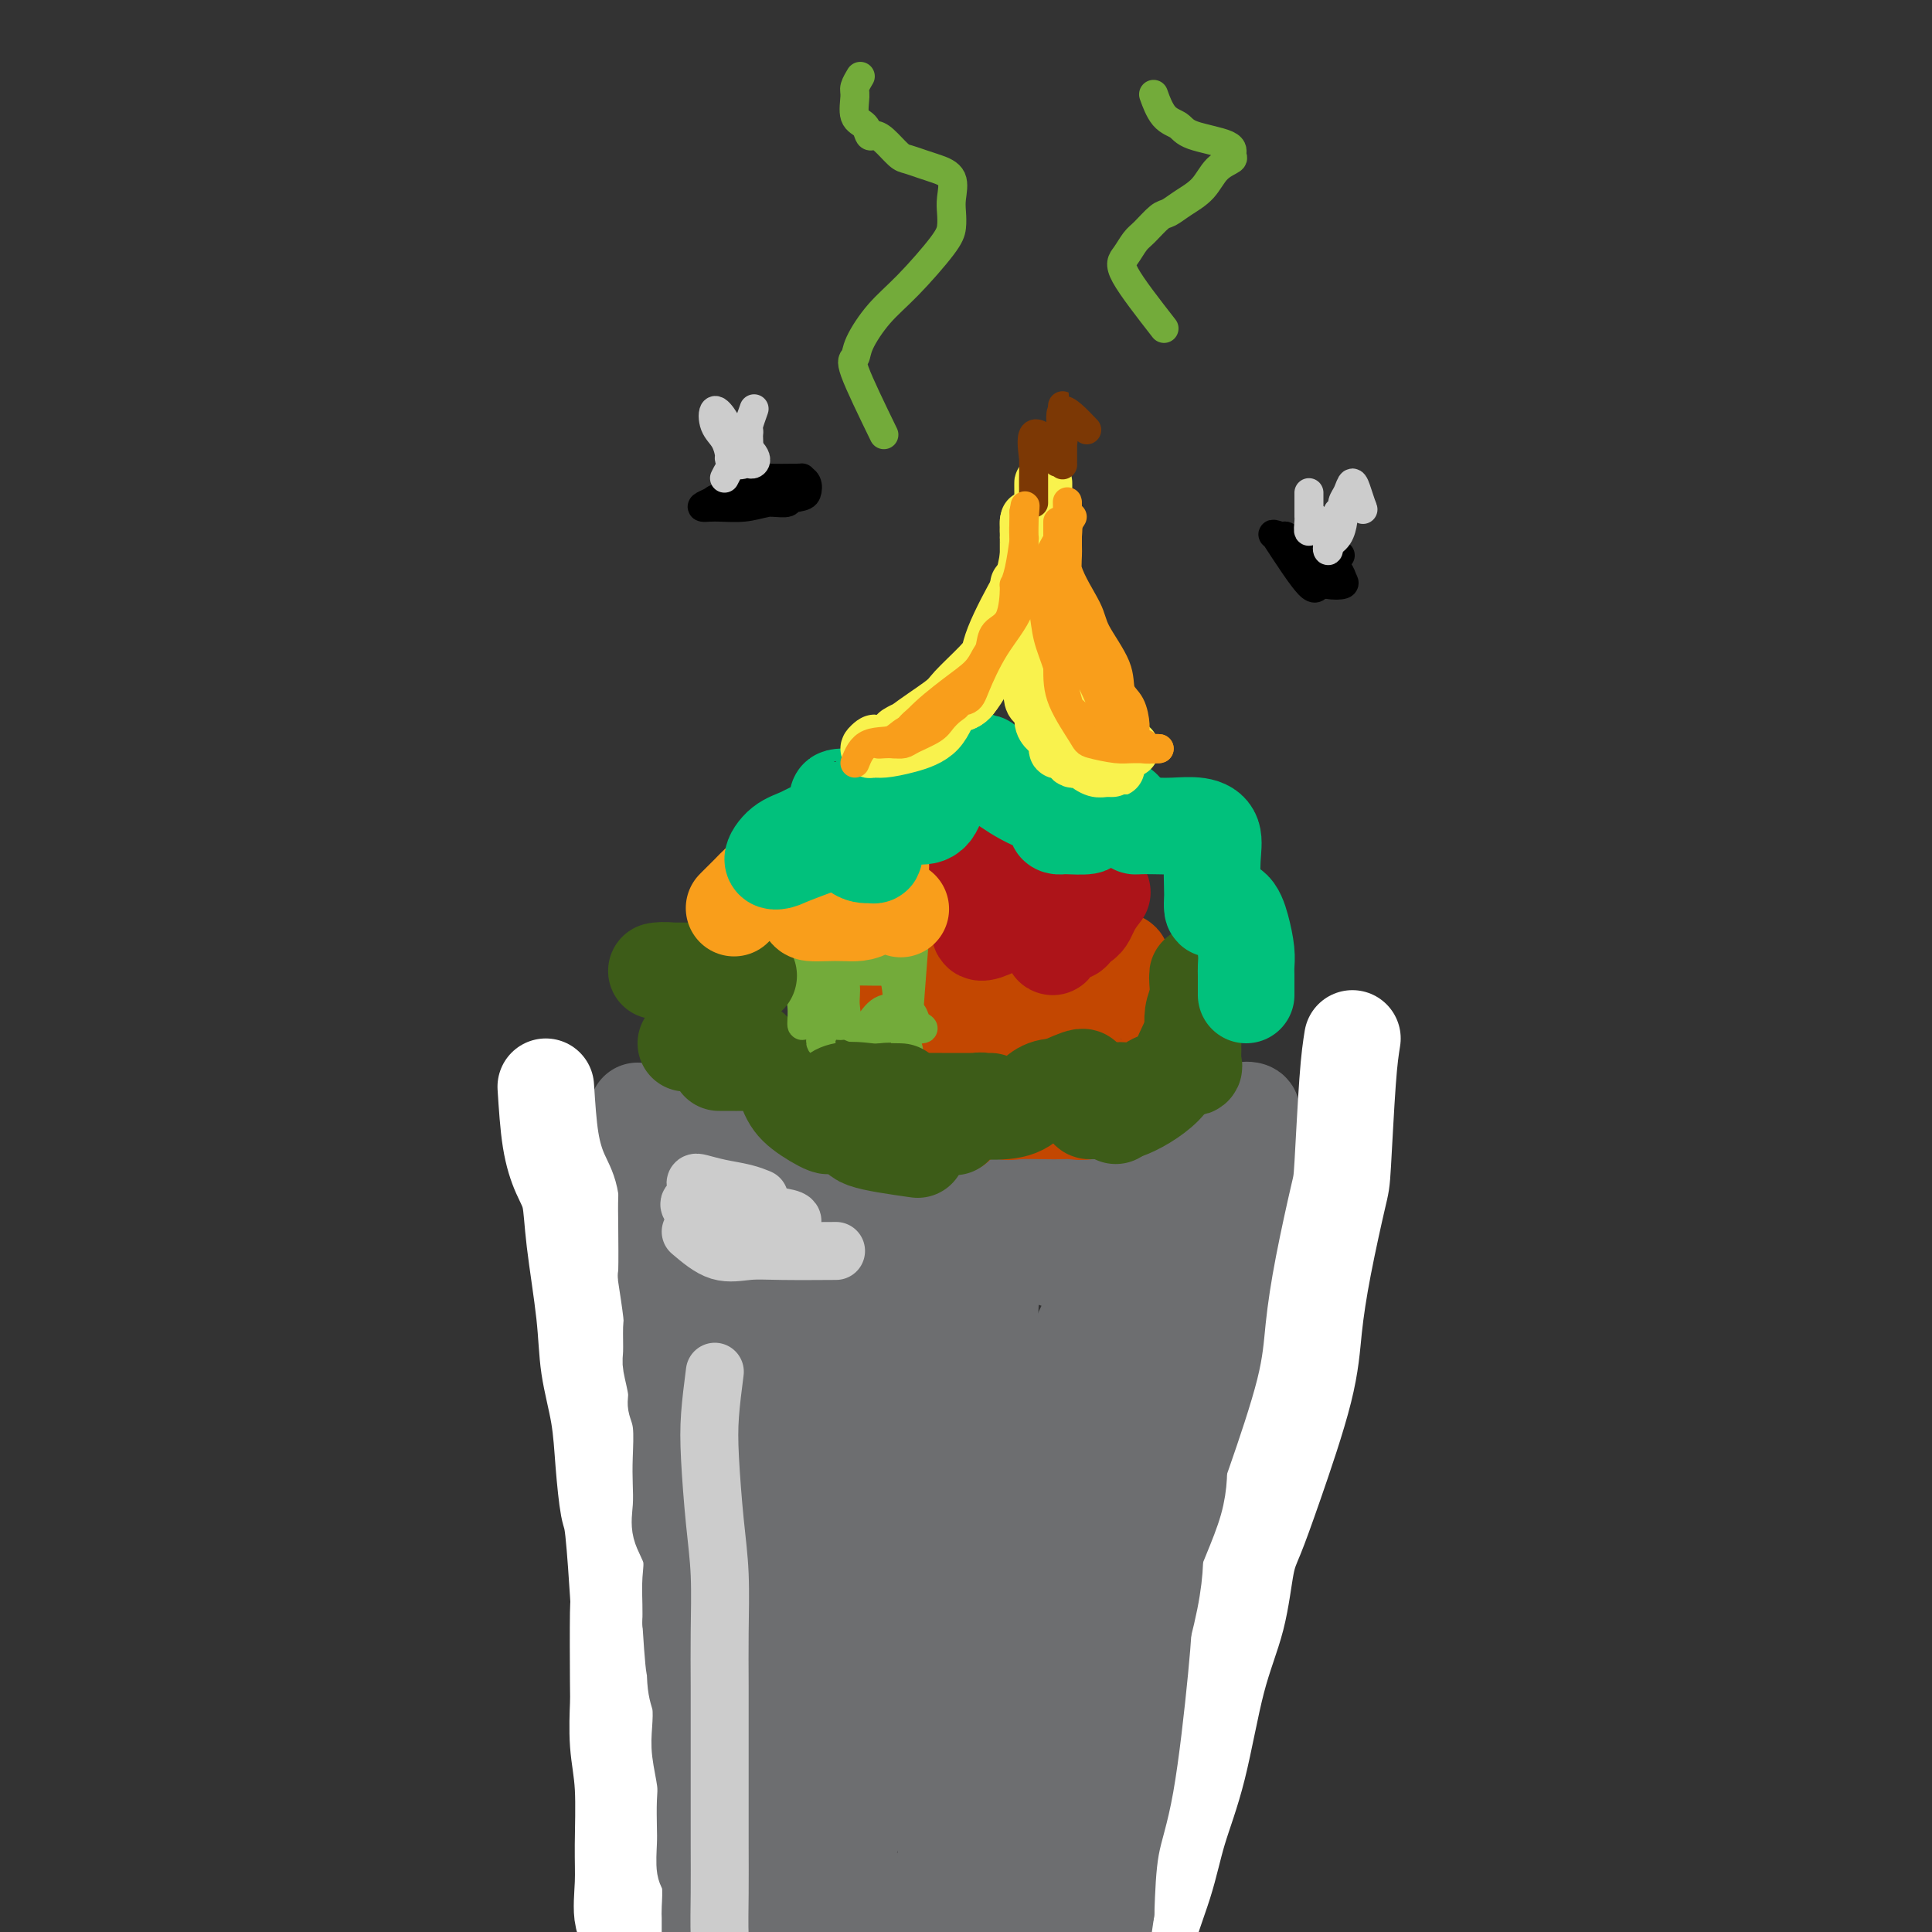 <svg viewBox='0 0 400 400' version='1.1' xmlns='http://www.w3.org/2000/svg' xmlns:xlink='http://www.w3.org/1999/xlink'><rect x="0" y="0" width="400" height="400" fill="#333333" stroke="none"/><g fill='none' stroke='#6D6E70' stroke-width='20' stroke-linecap='round' stroke-linejoin='round'><path d='M132,230c-0.428,1.383 -0.857,2.766 -1,4c-0.143,1.234 -0.001,2.321 0,3c0.001,0.679 -0.139,0.952 0,2c0.139,1.048 0.558,2.871 1,4c0.442,1.129 0.907,1.563 1,2c0.093,0.437 -0.185,0.875 0,2c0.185,1.125 0.833,2.937 1,4c0.167,1.063 -0.148,1.379 0,2c0.148,0.621 0.758,1.548 1,3c0.242,1.452 0.118,3.428 0,4c-0.118,0.572 -0.228,-0.261 0,1c0.228,1.261 0.793,4.616 1,6c0.207,1.384 0.056,0.796 0,2c-0.056,1.204 -0.016,4.201 0,6c0.016,1.799 0.008,2.399 0,3'/><path d='M136,278c0.637,7.958 0.231,3.853 0,3c-0.231,-0.853 -0.287,1.546 0,3c0.287,1.454 0.918,1.963 1,3c0.082,1.037 -0.386,2.601 0,4c0.386,1.399 1.624,2.632 2,4c0.376,1.368 -0.111,2.872 0,4c0.111,1.128 0.818,1.879 1,3c0.182,1.121 -0.163,2.611 0,4c0.163,1.389 0.832,2.677 1,4c0.168,1.323 -0.165,2.683 0,4c0.165,1.317 0.829,2.593 1,4c0.171,1.407 -0.150,2.946 0,4c0.150,1.054 0.771,1.622 1,3c0.229,1.378 0.065,3.565 0,5c-0.065,1.435 -0.031,2.118 0,3c0.031,0.882 0.061,1.965 0,3c-0.061,1.035 -0.212,2.024 0,3c0.212,0.976 0.788,1.941 1,3c0.212,1.059 0.061,2.212 0,3c-0.061,0.788 -0.030,1.211 0,2c0.030,0.789 0.061,1.944 0,3c-0.061,1.056 -0.212,2.011 0,3c0.212,0.989 0.789,2.011 1,3c0.211,0.989 0.057,1.945 0,3c-0.057,1.055 -0.015,2.209 0,3c0.015,0.791 0.004,1.219 0,2c-0.004,0.781 -0.001,1.914 0,3c0.001,1.086 0.000,2.126 0,3c-0.000,0.874 -0.000,1.581 0,2c0.000,0.419 0.000,0.548 0,1c-0.000,0.452 -0.000,1.226 0,2'/><path d='M145,375c0.301,8.141 0.052,3.495 0,2c-0.052,-1.495 0.091,0.161 0,1c-0.091,0.839 -0.417,0.862 0,1c0.417,0.138 1.576,0.390 2,1c0.424,0.610 0.114,1.579 0,2c-0.114,0.421 -0.030,0.295 0,1c0.030,0.705 0.008,2.240 0,3c-0.008,0.760 -0.002,0.743 0,1c0.002,0.257 0.001,0.788 0,1c-0.001,0.212 -0.000,0.106 0,0'/><path d='M144,222c0.479,4.049 0.959,8.098 1,10c0.041,1.902 -0.355,1.658 0,2c0.355,0.342 1.462,1.270 2,2c0.538,0.730 0.508,1.264 1,2c0.492,0.736 1.506,1.676 2,2c0.494,0.324 0.468,0.034 1,0c0.532,-0.034 1.624,0.190 3,1c1.376,0.810 3.038,2.207 4,3c0.962,0.793 1.224,0.983 2,1c0.776,0.017 2.067,-0.140 3,0c0.933,0.140 1.509,0.577 2,1c0.491,0.423 0.898,0.831 2,1c1.102,0.169 2.900,0.098 4,0c1.100,-0.098 1.502,-0.222 2,0c0.498,0.222 1.092,0.792 2,1c0.908,0.208 2.129,0.056 3,0c0.871,-0.056 1.392,-0.016 2,0c0.608,0.016 1.304,0.008 2,0'/><path d='M182,248c2.912,0.155 2.693,0.041 3,0c0.307,-0.041 1.142,-0.011 2,0c0.858,0.011 1.741,0.003 2,0c0.259,-0.003 -0.107,-0.001 1,0c1.107,0.001 3.685,0.000 5,0c1.315,-0.000 1.366,-0.000 2,0c0.634,0.000 1.851,0.000 3,0c1.149,-0.000 2.229,-0.000 3,0c0.771,0.000 1.231,0.000 2,0c0.769,-0.000 1.847,-0.000 3,0c1.153,0.000 2.382,0.000 3,0c0.618,-0.000 0.626,-0.000 2,0c1.374,0.000 4.115,0.000 5,0c0.885,-0.000 -0.087,-0.000 1,0c1.087,0.000 4.231,0.001 6,0c1.769,-0.001 2.162,-0.003 3,0c0.838,0.003 2.122,0.012 3,0c0.878,-0.012 1.352,-0.046 2,0c0.648,0.046 1.470,0.171 2,0c0.530,-0.171 0.768,-0.637 1,-1c0.232,-0.363 0.457,-0.623 1,-1c0.543,-0.377 1.403,-0.869 2,-1c0.597,-0.131 0.929,0.101 1,0c0.071,-0.101 -0.121,-0.534 0,-1c0.121,-0.466 0.555,-0.965 1,-1c0.445,-0.035 0.900,0.395 1,0c0.100,-0.395 -0.156,-1.614 0,-2c0.156,-0.386 0.722,0.062 1,0c0.278,-0.062 0.267,-0.632 1,-1c0.733,-0.368 2.209,-0.534 3,-1c0.791,-0.466 0.895,-1.233 1,-2'/><path d='M248,237c2.539,-2.272 2.387,-2.452 3,-3c0.613,-0.548 1.993,-1.464 3,-2c1.007,-0.536 1.643,-0.694 2,-1c0.357,-0.306 0.435,-0.762 1,-1c0.565,-0.238 1.615,-0.258 2,0c0.385,0.258 0.103,0.794 0,1c-0.103,0.206 -0.028,0.080 0,1c0.028,0.920 0.007,2.885 0,4c-0.007,1.115 -0.001,1.382 0,2c0.001,0.618 -0.004,1.589 0,3c0.004,1.411 0.015,3.263 0,5c-0.015,1.737 -0.057,3.358 0,5c0.057,1.642 0.212,3.306 0,4c-0.212,0.694 -0.793,0.417 -1,2c-0.207,1.583 -0.040,5.027 0,7c0.040,1.973 -0.046,2.474 0,3c0.046,0.526 0.223,1.076 0,3c-0.223,1.924 -0.848,5.220 -1,7c-0.152,1.780 0.168,2.043 0,3c-0.168,0.957 -0.824,2.607 -1,4c-0.176,1.393 0.128,2.528 0,4c-0.128,1.472 -0.688,3.281 -1,5c-0.312,1.719 -0.375,3.348 -1,5c-0.625,1.652 -1.813,3.326 -3,5'/><path d='M251,303c-1.108,4.527 -0.877,4.345 -1,5c-0.123,0.655 -0.600,2.147 -1,4c-0.400,1.853 -0.723,4.068 -1,5c-0.277,0.932 -0.509,0.580 -1,2c-0.491,1.420 -1.240,4.613 -2,7c-0.760,2.387 -1.532,3.968 -2,5c-0.468,1.032 -0.631,1.515 -1,3c-0.369,1.485 -0.943,3.974 -1,5c-0.057,1.026 0.401,0.590 0,2c-0.401,1.410 -1.663,4.665 -2,7c-0.337,2.335 0.251,3.748 0,5c-0.251,1.252 -1.339,2.342 -2,3c-0.661,0.658 -0.894,0.885 -1,2c-0.106,1.115 -0.085,3.118 0,4c0.085,0.882 0.233,0.642 0,1c-0.233,0.358 -0.846,1.314 -1,2c-0.154,0.686 0.151,1.103 0,2c-0.151,0.897 -0.757,2.276 -1,3c-0.243,0.724 -0.121,0.795 0,1c0.121,0.205 0.242,0.545 0,1c-0.242,0.455 -0.848,1.025 -1,2c-0.152,0.975 0.151,2.355 0,3c-0.151,0.645 -0.756,0.555 -1,1c-0.244,0.445 -0.126,1.426 0,2c0.126,0.574 0.261,0.742 0,1c-0.261,0.258 -0.916,0.608 -1,1c-0.084,0.392 0.405,0.826 0,1c-0.405,0.174 -1.702,0.087 -3,0'/><path d='M228,383c-2.154,1.410 -5.040,1.934 -6,2c-0.960,0.066 0.005,-0.325 -2,0c-2.005,0.325 -6.980,1.368 -9,2c-2.020,0.632 -1.086,0.853 -2,1c-0.914,0.147 -3.675,0.220 -6,1c-2.325,0.780 -4.214,2.265 -6,3c-1.786,0.735 -3.468,0.719 -6,1c-2.532,0.281 -5.913,0.860 -8,1c-2.087,0.140 -2.880,-0.159 -4,0c-1.120,0.159 -2.568,0.776 -4,1c-1.432,0.224 -2.849,0.055 -4,0c-1.151,-0.055 -2.034,0.003 -3,0c-0.966,-0.003 -2.013,-0.066 -3,0c-0.987,0.066 -1.914,0.261 -3,0c-1.086,-0.261 -2.329,-0.980 -3,-2c-0.671,-1.020 -0.768,-2.342 -1,-3c-0.232,-0.658 -0.598,-0.652 -1,-2c-0.402,-1.348 -0.840,-4.050 -1,-5c-0.160,-0.950 -0.043,-0.148 0,-3c0.043,-2.852 0.012,-9.359 0,-14c-0.012,-4.641 -0.003,-7.417 0,-11c0.003,-3.583 0.001,-7.973 0,-10c-0.001,-2.027 -0.000,-1.691 0,-5c0.000,-3.309 0.001,-10.263 0,-15c-0.001,-4.737 -0.003,-7.257 0,-10c0.003,-2.743 0.011,-5.709 0,-9c-0.011,-3.291 -0.042,-6.907 0,-10c0.042,-3.093 0.155,-5.664 0,-8c-0.155,-2.336 -0.580,-4.437 -1,-7c-0.420,-2.563 -0.834,-5.590 -1,-8c-0.166,-2.410 -0.083,-4.205 0,-6'/><path d='M154,267c-0.311,-19.316 -0.090,-9.607 0,-7c0.090,2.607 0.049,-1.887 0,-4c-0.049,-2.113 -0.107,-1.844 0,-2c0.107,-0.156 0.379,-0.739 0,-1c-0.379,-0.261 -1.410,-0.202 -2,0c-0.590,0.202 -0.739,0.546 -1,0c-0.261,-0.546 -0.635,-1.981 0,2c0.635,3.981 2.277,13.380 3,18c0.723,4.620 0.525,4.461 2,13c1.475,8.539 4.622,25.776 6,36c1.378,10.224 0.989,13.436 1,17c0.011,3.564 0.424,7.480 1,11c0.576,3.520 1.316,6.646 2,9c0.684,2.354 1.311,3.938 2,6c0.689,2.062 1.438,4.602 2,6c0.562,1.398 0.935,1.654 1,2c0.065,0.346 -0.179,0.781 0,1c0.179,0.219 0.780,0.222 1,0c0.220,-0.222 0.059,-0.670 0,-1c-0.059,-0.330 -0.016,-0.542 0,-1c0.016,-0.458 0.004,-1.162 0,-1c-0.004,0.162 -0.001,1.189 0,-1c0.001,-2.189 0.001,-7.595 0,-13'/><path d='M172,357c-0.165,-6.275 -1.078,-13.464 -2,-17c-0.922,-3.536 -1.855,-3.421 -3,-9c-1.145,-5.579 -2.503,-16.852 -3,-22c-0.497,-5.148 -0.134,-4.171 0,-6c0.134,-1.829 0.039,-6.466 0,-10c-0.039,-3.534 -0.021,-5.966 0,-8c0.021,-2.034 0.045,-3.670 0,-5c-0.045,-1.330 -0.160,-2.355 0,-3c0.160,-0.645 0.596,-0.910 1,-2c0.404,-1.090 0.776,-3.004 1,-4c0.224,-0.996 0.300,-1.074 1,-2c0.700,-0.926 2.023,-2.700 3,-4c0.977,-1.300 1.607,-2.125 2,-3c0.393,-0.875 0.550,-1.799 1,-3c0.450,-1.201 1.192,-2.680 2,-4c0.808,-1.320 1.683,-2.482 2,-3c0.317,-0.518 0.077,-0.393 0,-1c-0.077,-0.607 0.007,-1.944 0,-2c-0.007,-0.056 -0.107,1.171 0,2c0.107,0.829 0.421,1.259 0,4c-0.421,2.741 -1.577,7.792 -2,13c-0.423,5.208 -0.113,10.573 0,16c0.113,5.427 0.030,10.916 0,17c-0.030,6.084 -0.008,12.762 0,16c0.008,3.238 0.002,3.035 0,8c-0.002,4.965 -0.001,15.098 0,22c0.001,6.902 0.000,10.572 0,14c-0.000,3.428 -0.000,6.615 0,10c0.000,3.385 0.000,6.967 0,9c-0.000,2.033 -0.000,2.516 0,3'/><path d='M175,383c-0.282,21.538 0.015,8.381 0,3c-0.015,-5.381 -0.340,-2.988 0,-3c0.340,-0.012 1.344,-2.428 2,-5c0.656,-2.572 0.964,-5.300 2,-12c1.036,-6.700 2.801,-17.372 4,-25c1.199,-7.628 1.831,-12.212 2,-18c0.169,-5.788 -0.126,-12.779 0,-19c0.126,-6.221 0.671,-11.670 1,-16c0.329,-4.330 0.441,-7.541 1,-10c0.559,-2.459 1.564,-4.166 2,-5c0.436,-0.834 0.302,-0.795 1,-1c0.698,-0.205 2.226,-0.656 3,-1c0.774,-0.344 0.792,-0.582 1,-1c0.208,-0.418 0.605,-1.015 1,-2c0.395,-0.985 0.788,-2.358 1,-3c0.212,-0.642 0.242,-0.553 1,-1c0.758,-0.447 2.244,-1.429 3,-2c0.756,-0.571 0.780,-0.731 1,-1c0.220,-0.269 0.634,-0.648 1,-1c0.366,-0.352 0.683,-0.676 1,-1'/><path d='M203,259c2.640,-2.906 1.240,-0.671 1,0c-0.240,0.671 0.679,-0.221 1,0c0.321,0.221 0.045,1.553 0,4c-0.045,2.447 0.142,6.007 0,8c-0.142,1.993 -0.614,2.420 -1,4c-0.386,1.580 -0.684,4.312 -1,9c-0.316,4.688 -0.648,11.331 -1,16c-0.352,4.669 -0.725,7.365 -1,11c-0.275,3.635 -0.452,8.208 -1,12c-0.548,3.792 -1.467,6.801 -2,10c-0.533,3.199 -0.679,6.587 -1,10c-0.321,3.413 -0.818,6.850 -1,10c-0.182,3.150 -0.049,6.011 0,9c0.049,2.989 0.013,6.104 0,9c-0.013,2.896 -0.003,5.573 0,8c0.003,2.427 -0.001,4.603 0,6c0.001,1.397 0.006,2.014 0,2c-0.006,-0.014 -0.024,-0.660 0,-1c0.024,-0.340 0.088,-0.375 0,-1c-0.088,-0.625 -0.329,-1.840 0,-3c0.329,-1.160 1.227,-2.264 2,-3c0.773,-0.736 1.421,-1.103 2,-2c0.579,-0.897 1.089,-2.323 3,-6c1.911,-3.677 5.224,-9.604 7,-16c1.776,-6.396 2.017,-13.260 3,-20c0.983,-6.740 2.710,-13.354 4,-20c1.290,-6.646 2.145,-13.323 3,-20'/><path d='M220,295c1.798,-11.960 1.294,-11.860 2,-14c0.706,-2.140 2.623,-6.521 4,-9c1.377,-2.479 2.215,-3.056 3,-4c0.785,-0.944 1.516,-2.256 2,-3c0.484,-0.744 0.721,-0.919 1,-1c0.279,-0.081 0.600,-0.067 1,0c0.400,0.067 0.879,0.188 1,0c0.121,-0.188 -0.118,-0.684 0,-1c0.118,-0.316 0.591,-0.451 1,-1c0.409,-0.549 0.754,-1.513 1,-2c0.246,-0.487 0.394,-0.496 1,-1c0.606,-0.504 1.671,-1.503 2,-2c0.329,-0.497 -0.077,-0.490 0,-1c0.077,-0.510 0.639,-1.535 1,0c0.361,1.535 0.523,5.629 0,11c-0.523,5.371 -1.732,12.018 -3,19c-1.268,6.982 -2.596,14.298 -4,20c-1.404,5.702 -2.883,9.790 -4,17c-1.117,7.210 -1.873,17.542 -2,22c-0.127,4.458 0.374,3.041 0,6c-0.374,2.959 -1.624,10.295 -2,14c-0.376,3.705 0.120,3.780 0,4c-0.120,0.220 -0.857,0.585 -1,1c-0.143,0.415 0.308,0.881 0,1c-0.308,0.119 -1.374,-0.109 -2,0c-0.626,0.109 -0.813,0.554 -1,1'/><path d='M221,372c-0.559,0.634 0.043,0.718 0,1c-0.043,0.282 -0.730,0.762 -1,1c-0.270,0.238 -0.124,0.235 0,1c0.124,0.765 0.226,2.298 0,3c-0.226,0.702 -0.778,0.573 -1,1c-0.222,0.427 -0.112,1.410 0,2c0.112,0.590 0.226,0.788 0,1c-0.226,0.212 -0.793,0.437 -1,1c-0.207,0.563 -0.056,1.463 0,2c0.056,0.537 0.015,0.710 0,1c-0.015,0.290 -0.005,0.696 0,1c0.005,0.304 0.005,0.505 0,1c-0.005,0.495 -0.017,1.286 0,2c0.017,0.714 0.061,1.353 0,2c-0.061,0.647 -0.227,1.301 0,2c0.227,0.699 0.846,1.441 1,2c0.154,0.559 -0.159,0.935 0,1c0.159,0.065 0.788,-0.180 1,0c0.212,0.180 0.007,0.784 0,1c-0.007,0.216 0.185,0.045 1,0c0.815,-0.045 2.253,0.038 3,-1c0.747,-1.038 0.802,-3.196 1,-5c0.198,-1.804 0.539,-3.254 1,-5c0.461,-1.746 1.041,-3.788 2,-9c0.959,-5.212 2.297,-13.596 3,-20c0.703,-6.404 0.772,-10.830 1,-15c0.228,-4.170 0.614,-8.085 1,-12'/><path d='M233,331c0.770,-9.726 0.196,-10.543 0,-13c-0.196,-2.457 -0.014,-6.556 0,-10c0.014,-3.444 -0.140,-6.234 0,-9c0.140,-2.766 0.573,-5.508 1,-8c0.427,-2.492 0.846,-4.733 1,-7c0.154,-2.267 0.041,-4.561 0,-6c-0.041,-1.439 -0.011,-2.021 0,-3c0.011,-0.979 0.003,-2.353 0,-3c-0.003,-0.647 -0.001,-0.568 0,-1c0.001,-0.432 0.000,-1.374 0,-2c-0.000,-0.626 -0.001,-0.934 0,-2c0.001,-1.066 0.003,-2.888 0,-4c-0.003,-1.112 -0.013,-1.513 0,-2c0.013,-0.487 0.047,-1.059 0,-2c-0.047,-0.941 -0.175,-2.252 0,-3c0.175,-0.748 0.655,-0.932 0,-1c-0.655,-0.068 -2.444,-0.018 -4,0c-1.556,0.018 -2.880,0.005 -5,0c-2.120,-0.005 -5.037,-0.001 -7,0c-1.963,0.001 -2.971,0.000 -6,0c-3.029,-0.000 -8.080,-0.000 -10,0c-1.920,0.000 -0.711,0.000 -3,0c-2.289,-0.000 -8.078,-0.000 -11,0c-2.922,0.000 -2.979,0.000 -4,0c-1.021,-0.000 -3.006,-0.000 -4,0c-0.994,0.000 -0.997,0.000 -1,0'/><path d='M180,255c-8.738,-0.199 -3.082,-0.197 -1,0c2.082,0.197 0.590,0.590 0,1c-0.590,0.410 -0.278,0.839 0,1c0.278,0.161 0.523,0.055 1,0c0.477,-0.055 1.185,-0.059 3,0c1.815,0.059 4.738,0.179 7,0c2.262,-0.179 3.864,-0.658 8,0c4.136,0.658 10.805,2.454 14,3c3.195,0.546 2.915,-0.157 4,0c1.085,0.157 3.535,1.173 6,2c2.465,0.827 4.947,1.465 6,2c1.053,0.535 0.679,0.968 1,1c0.321,0.032 1.339,-0.337 2,0c0.661,0.337 0.966,1.381 1,2c0.034,0.619 -0.202,0.814 0,1c0.202,0.186 0.843,0.364 1,1c0.157,0.636 -0.168,1.729 0,3c0.168,1.271 0.830,2.721 1,4c0.170,1.279 -0.151,2.387 0,4c0.151,1.613 0.772,3.732 1,6c0.228,2.268 0.061,4.687 0,7c-0.061,2.313 -0.016,4.521 0,7c0.016,2.479 0.004,5.228 0,8c-0.004,2.772 -0.001,5.568 0,8c0.001,2.432 0.000,4.501 0,7c-0.000,2.499 -0.000,5.428 0,8c0.000,2.572 0.000,4.786 0,7'/><path d='M235,338c0.039,9.424 0.138,6.982 0,8c-0.138,1.018 -0.513,5.494 -1,9c-0.487,3.506 -1.085,6.040 -2,9c-0.915,2.960 -2.148,6.345 -3,9c-0.852,2.655 -1.325,4.581 -2,7c-0.675,2.419 -1.554,5.331 -2,7c-0.446,1.669 -0.459,2.097 -1,3c-0.541,0.903 -1.609,2.283 -2,3c-0.391,0.717 -0.104,0.770 0,1c0.104,0.230 0.026,0.636 0,1c-0.026,0.364 0.002,0.686 0,1c-0.002,0.314 -0.032,0.621 0,1c0.032,0.379 0.127,0.832 0,1c-0.127,0.168 -0.475,0.053 -1,0c-0.525,-0.053 -1.228,-0.043 -3,0c-1.772,0.043 -4.615,0.121 -7,0c-2.385,-0.121 -4.312,-0.440 -7,0c-2.688,0.440 -6.136,1.638 -8,2c-1.864,0.362 -2.144,-0.113 -5,0c-2.856,0.113 -8.288,0.815 -12,1c-3.712,0.185 -5.705,-0.147 -8,0c-2.295,0.147 -4.894,0.771 -6,1c-1.106,0.229 -0.721,0.062 -2,0c-1.279,-0.062 -4.223,-0.018 -6,0c-1.777,0.018 -2.389,0.009 -3,0'/><path d='M154,402c-11.080,0.911 -4.782,0.190 -3,0c1.782,-0.190 -0.954,0.152 -3,0c-2.046,-0.152 -3.402,-0.797 -4,-1c-0.598,-0.203 -0.436,0.037 -1,0c-0.564,-0.037 -1.853,-0.350 -3,-1c-1.147,-0.650 -2.153,-1.638 -3,-2c-0.847,-0.362 -1.536,-0.097 -1,0c0.536,0.097 2.296,0.028 3,0c0.704,-0.028 0.352,-0.014 0,0'/></g>
<g fill='none' stroke='#3D5C18' stroke-width='20' stroke-linecap='round' stroke-linejoin='round'><path d='M142,216c2.312,-0.509 4.624,-1.019 6,-1c1.376,0.019 1.816,0.565 3,1c1.184,0.435 3.111,0.757 4,1c0.889,0.243 0.740,0.405 1,1c0.260,0.595 0.927,1.624 1,2c0.073,0.376 -0.450,0.101 -1,0c-0.550,-0.101 -1.127,-0.027 -2,0c-0.873,0.027 -2.043,0.007 -3,0c-0.957,-0.007 -1.702,-0.002 -2,0c-0.298,0.002 -0.149,0.001 0,0'/><path d='M171,221c-3.329,-0.470 -6.659,-0.940 -8,0c-1.341,0.940 -0.694,3.292 0,5c0.694,1.708 1.435,2.774 3,4c1.565,1.226 3.953,2.614 5,3c1.047,0.386 0.753,-0.229 2,0c1.247,0.229 4.036,1.301 6,0c1.964,-1.301 3.102,-4.976 4,-7c0.898,-2.024 1.556,-2.399 2,-3c0.444,-0.601 0.675,-1.429 1,-2c0.325,-0.571 0.746,-0.885 0,-1c-0.746,-0.115 -2.658,-0.031 -3,0c-0.342,0.031 0.888,0.008 2,0c1.112,-0.008 2.107,-0.002 3,0c0.893,0.002 1.684,0.001 3,0c1.316,-0.001 3.158,-0.000 5,0'/><path d='M196,220c2.167,0.000 1.083,0.000 0,0'/></g>
<g fill='none' stroke='#C34701' stroke-width='20' stroke-linecap='round' stroke-linejoin='round'><path d='M201,218c-0.077,2.845 -0.154,5.690 0,7c0.154,1.310 0.539,1.084 2,1c1.461,-0.084 3.999,-0.025 5,0c1.001,0.025 0.465,0.017 1,0c0.535,-0.017 2.141,-0.043 3,0c0.859,0.043 0.971,0.153 1,0c0.029,-0.153 -0.024,-0.571 0,-1c0.024,-0.429 0.126,-0.870 0,-1c-0.126,-0.130 -0.481,0.050 -1,0c-0.519,-0.050 -1.204,-0.329 -2,0c-0.796,0.329 -1.705,1.265 -2,2c-0.295,0.735 0.022,1.269 0,2c-0.022,0.731 -0.383,1.660 0,2c0.383,0.340 1.510,0.093 3,0c1.490,-0.093 3.341,-0.031 5,0c1.659,0.031 3.124,0.030 4,0c0.876,-0.030 1.163,-0.088 2,0c0.837,0.088 2.224,0.322 3,0c0.776,-0.322 0.940,-1.200 1,-2c0.060,-0.800 0.016,-1.523 0,-2c-0.016,-0.477 -0.005,-0.708 0,-1c0.005,-0.292 0.002,-0.646 0,-1'/><path d='M226,224c0.170,-1.108 0.093,-0.878 0,-1c-0.093,-0.122 -0.204,-0.597 0,-1c0.204,-0.403 0.723,-0.735 1,-1c0.277,-0.265 0.312,-0.463 1,-1c0.688,-0.537 2.029,-1.412 3,-2c0.971,-0.588 1.570,-0.888 2,-1c0.430,-0.112 0.689,-0.034 1,0c0.311,0.034 0.674,0.025 1,0c0.326,-0.025 0.616,-0.064 1,0c0.384,0.064 0.861,0.232 1,0c0.139,-0.232 -0.061,-0.863 0,-1c0.061,-0.137 0.384,0.219 0,-1c-0.384,-1.219 -1.476,-4.014 -2,-5c-0.524,-0.986 -0.481,-0.163 -1,-1c-0.519,-0.837 -1.601,-3.334 -2,-5c-0.399,-1.666 -0.116,-2.501 0,-3c0.116,-0.499 0.065,-0.664 0,-1c-0.065,-0.336 -0.145,-0.844 0,-1c0.145,-0.156 0.513,0.041 0,1c-0.513,0.959 -1.907,2.681 -3,4c-1.093,1.319 -1.884,2.234 -3,3c-1.116,0.766 -2.558,1.383 -4,2'/><path d='M222,209c-2.238,1.463 -2.835,1.121 -4,1c-1.165,-0.121 -2.900,-0.022 -4,0c-1.100,0.022 -1.566,-0.033 -2,0c-0.434,0.033 -0.835,0.152 -1,0c-0.165,-0.152 -0.094,-0.577 0,-1c0.094,-0.423 0.212,-0.845 0,-1c-0.212,-0.155 -0.755,-0.042 -2,0c-1.245,0.042 -3.191,0.014 -4,0c-0.809,-0.014 -0.480,-0.015 -1,0c-0.520,0.015 -1.890,0.044 -3,0c-1.110,-0.044 -1.959,-0.162 -3,0c-1.041,0.162 -2.274,0.605 -3,0c-0.726,-0.605 -0.944,-2.257 -1,-3c-0.056,-0.743 0.050,-0.577 0,-1c-0.050,-0.423 -0.257,-1.434 -1,-2c-0.743,-0.566 -2.024,-0.688 -3,-1c-0.976,-0.312 -1.649,-0.813 -2,-1c-0.351,-0.187 -0.380,-0.060 -2,0c-1.620,0.060 -4.830,0.055 -7,0c-2.170,-0.055 -3.300,-0.158 -4,0c-0.700,0.158 -0.971,0.579 -1,1c-0.029,0.421 0.185,0.844 0,1c-0.185,0.156 -0.767,0.045 -1,0c-0.233,-0.045 -0.116,-0.022 0,0'/><path d='M197,223c-5.246,3.298 -10.491,6.597 -12,8c-1.509,1.403 0.719,0.912 2,1c1.281,0.088 1.614,0.756 2,1c0.386,0.244 0.825,0.065 2,0c1.175,-0.065 3.086,-0.018 4,0c0.914,0.018 0.833,0.005 1,0c0.167,-0.005 0.583,-0.001 1,0c0.417,0.001 0.833,0.000 1,0c0.167,-0.000 0.083,-0.000 0,0'/></g>
<g fill='none' stroke='#73AB3A' stroke-width='6' stroke-linecap='round' stroke-linejoin='round'><path d='M180,212c0.871,-1.252 1.743,-2.503 3,-3c1.257,-0.497 2.900,-0.238 4,0c1.100,0.238 1.658,0.455 2,1c0.342,0.545 0.469,1.418 1,2c0.531,0.582 1.465,0.874 1,1c-0.465,0.126 -2.330,0.087 -4,0c-1.670,-0.087 -3.145,-0.221 -5,0c-1.855,0.221 -4.089,0.795 -7,-1c-2.911,-1.795 -6.499,-5.961 -8,-8c-1.501,-2.039 -0.915,-1.950 -1,-3c-0.085,-1.050 -0.842,-3.240 -1,-4c-0.158,-0.760 0.283,-0.091 2,0c1.717,0.091 4.712,-0.395 6,0c1.288,0.395 0.871,1.671 1,3c0.129,1.329 0.804,2.710 1,4c0.196,1.290 -0.087,2.488 0,4c0.087,1.512 0.545,3.336 0,4c-0.545,0.664 -2.092,0.166 -3,0c-0.908,-0.166 -1.175,-0.002 -2,0c-0.825,0.002 -2.208,-0.160 -3,0c-0.792,0.160 -0.994,0.642 -1,0c-0.006,-0.642 0.184,-2.409 0,-4c-0.184,-1.591 -0.742,-3.005 -1,-4c-0.258,-0.995 -0.217,-1.570 0,-2c0.217,-0.430 0.608,-0.715 1,-1'/><path d='M166,201c0.586,-1.704 2.551,-0.463 4,0c1.449,0.463 2.382,0.148 3,0c0.618,-0.148 0.920,-0.128 1,0c0.080,0.128 -0.062,0.363 0,1c0.062,0.637 0.326,1.677 0,2c-0.326,0.323 -1.244,-0.070 -3,0c-1.756,0.070 -4.351,0.604 -6,0c-1.649,-0.604 -2.351,-2.344 -3,-3c-0.649,-0.656 -1.244,-0.228 -2,-1c-0.756,-0.772 -1.674,-2.745 -2,-4c-0.326,-1.255 -0.060,-1.793 0,-2c0.060,-0.207 -0.086,-0.085 1,0c1.086,0.085 3.403,0.131 6,0c2.597,-0.131 5.474,-0.438 7,0c1.526,0.438 1.702,1.623 2,2c0.298,0.377 0.717,-0.054 1,0c0.283,0.054 0.431,0.593 0,1c-0.431,0.407 -1.442,0.683 -2,0c-0.558,-0.683 -0.662,-2.324 -1,-3c-0.338,-0.676 -0.909,-0.388 -1,-1c-0.091,-0.612 0.298,-2.126 0,-3c-0.298,-0.874 -1.281,-1.110 0,-2c1.281,-0.890 4.828,-2.434 7,-3c2.172,-0.566 2.969,-0.152 4,0c1.031,0.152 2.294,0.044 3,0c0.706,-0.044 0.853,-0.022 1,0'/><path d='M186,185c1.372,0.797 0.801,2.788 0,4c-0.801,1.212 -1.832,1.645 -3,2c-1.168,0.355 -2.473,0.631 -4,1c-1.527,0.369 -3.274,0.831 -4,1c-0.726,0.169 -0.429,0.045 -1,0c-0.571,-0.045 -2.009,-0.011 -2,0c0.009,0.011 1.464,-0.002 3,0c1.536,0.002 3.153,0.017 4,0c0.847,-0.017 0.923,-0.067 1,0c0.077,0.067 0.156,0.253 0,1c-0.156,0.747 -0.548,2.057 -2,3c-1.452,0.943 -3.963,1.521 -5,2c-1.037,0.479 -0.599,0.860 -2,1c-1.401,0.140 -4.640,0.037 -6,0c-1.360,-0.037 -0.842,-0.010 -1,0c-0.158,0.010 -0.991,0.003 -1,0c-0.009,-0.003 0.806,-0.001 2,0c1.194,0.001 2.767,-0.001 5,0c2.233,0.001 5.126,0.003 7,0c1.874,-0.003 2.729,-0.011 4,0c1.271,0.011 2.958,0.041 4,0c1.042,-0.041 1.441,-0.155 1,0c-0.441,0.155 -1.720,0.577 -3,1'/><path d='M183,201c1.339,0.155 -4.313,0.044 -8,0c-3.687,-0.044 -5.409,-0.019 -7,0c-1.591,0.019 -3.051,0.033 -4,0c-0.949,-0.033 -1.389,-0.112 -2,0c-0.611,0.112 -1.395,0.417 -2,0c-0.605,-0.417 -1.031,-1.554 0,-3c1.031,-1.446 3.518,-3.202 6,-5c2.482,-1.798 4.958,-3.639 7,-5c2.042,-1.361 3.649,-2.241 5,-3c1.351,-0.759 2.445,-1.396 3,-1c0.555,0.396 0.570,1.824 0,4c-0.570,2.176 -1.726,5.101 -3,8c-1.274,2.899 -2.667,5.772 -4,8c-1.333,2.228 -2.607,3.811 -3,5c-0.393,1.189 0.094,1.985 0,3c-0.094,1.015 -0.769,2.248 -1,3c-0.231,0.752 -0.019,1.021 0,1c0.019,-0.021 -0.156,-0.334 0,-1c0.156,-0.666 0.644,-1.685 1,-3c0.356,-1.315 0.582,-2.927 1,-5c0.418,-2.073 1.029,-4.608 2,-6c0.971,-1.392 2.301,-1.641 3,-2c0.699,-0.359 0.765,-0.827 1,-1c0.235,-0.173 0.639,-0.049 1,0c0.361,0.049 0.681,0.025 1,0'/><path d='M180,198c1.212,-0.612 1.243,-0.640 2,0c0.757,0.640 2.242,1.950 3,4c0.758,2.050 0.790,4.840 1,7c0.210,2.160 0.600,3.691 1,5c0.400,1.309 0.812,2.395 1,3c0.188,0.605 0.154,0.729 0,1c-0.154,0.271 -0.426,0.688 0,-6c0.426,-6.688 1.550,-20.482 2,-26c0.450,-5.518 0.225,-2.759 0,0'/></g>
<g fill='none' stroke='#AD1419' stroke-width='20' stroke-linecap='round' stroke-linejoin='round'><path d='M212,189c-4.087,2.204 -8.174,4.409 -9,4c-0.826,-0.409 1.611,-3.431 3,-5c1.389,-1.569 1.732,-1.685 3,-2c1.268,-0.315 3.461,-0.831 5,-1c1.539,-0.169 2.422,0.007 3,0c0.578,-0.007 0.849,-0.197 1,0c0.151,0.197 0.181,0.783 0,1c-0.181,0.217 -0.574,0.066 -2,0c-1.426,-0.066 -3.885,-0.048 -6,0c-2.115,0.048 -3.887,0.126 -5,0c-1.113,-0.126 -1.567,-0.454 -2,-1c-0.433,-0.546 -0.844,-1.308 -1,-2c-0.156,-0.692 -0.055,-1.313 0,-2c0.055,-0.687 0.064,-1.438 0,-2c-0.064,-0.562 -0.203,-0.934 0,-1c0.203,-0.066 0.747,0.175 1,0c0.253,-0.175 0.215,-0.764 0,-1c-0.215,-0.236 -0.608,-0.118 -1,0'/><path d='M202,177c-0.680,-1.399 -0.879,-0.397 -1,0c-0.121,0.397 -0.163,0.190 -1,0c-0.837,-0.190 -2.470,-0.363 -3,0c-0.530,0.363 0.044,1.263 0,2c-0.044,0.737 -0.706,1.312 -1,2c-0.294,0.688 -0.222,1.491 0,1c0.222,-0.491 0.593,-2.275 1,-3c0.407,-0.725 0.852,-0.391 1,-1c0.148,-0.609 0.001,-2.162 0,-3c-0.001,-0.838 0.143,-0.959 0,-1c-0.143,-0.041 -0.574,0.000 -1,0c-0.426,-0.000 -0.846,-0.041 -1,0c-0.154,0.041 -0.041,0.165 0,1c0.041,0.835 0.012,2.381 0,3c-0.012,0.619 -0.006,0.309 0,0'/><path d='M224,184c-2.143,2.835 -4.287,5.671 -5,7c-0.713,1.329 0.004,1.152 0,2c-0.004,0.848 -0.730,2.721 -1,3c-0.270,0.279 -0.083,-1.036 0,-2c0.083,-0.964 0.064,-1.579 0,-2c-0.064,-0.421 -0.171,-0.650 0,-1c0.171,-0.350 0.620,-0.823 1,-1c0.380,-0.177 0.690,-0.059 1,0c0.310,0.059 0.621,0.058 1,0c0.379,-0.058 0.828,-0.172 1,0c0.172,0.172 0.068,0.629 0,1c-0.068,0.371 -0.101,0.656 0,1c0.101,0.344 0.335,0.746 0,1c-0.335,0.254 -1.239,0.358 -1,0c0.239,-0.358 1.619,-1.179 3,-2'/><path d='M224,191c0.952,-0.345 1.333,-1.708 2,-3c0.667,-1.292 1.619,-2.512 2,-3c0.381,-0.488 0.190,-0.244 0,0'/></g>
<g fill='none' stroke='#3D5C18' stroke-width='20' stroke-linecap='round' stroke-linejoin='round'><path d='M231,231c-0.352,-2.170 -0.704,-4.340 0,-5c0.704,-0.660 2.463,0.191 4,0c1.537,-0.191 2.850,-1.424 4,-2c1.150,-0.576 2.136,-0.496 3,-1c0.864,-0.504 1.604,-1.592 2,-2c0.396,-0.408 0.446,-0.137 1,0c0.554,0.137 1.613,0.139 2,0c0.387,-0.139 0.104,-0.418 0,-1c-0.104,-0.582 -0.028,-1.466 0,-2c0.028,-0.534 0.008,-0.719 0,-1c-0.008,-0.281 -0.003,-0.659 0,-1c0.003,-0.341 0.004,-0.647 0,-1c-0.004,-0.353 -0.011,-0.754 0,-1c0.011,-0.246 0.041,-0.335 0,-1c-0.041,-0.665 -0.155,-1.904 0,-3c0.155,-1.096 0.577,-2.048 1,-3'/><path d='M248,207c0.165,-2.622 0.079,-2.177 0,-3c-0.079,-0.823 -0.149,-2.913 0,-2c0.149,0.913 0.519,4.829 0,8c-0.519,3.171 -1.925,5.596 -3,8c-1.075,2.404 -1.818,4.788 -4,7c-2.182,2.212 -5.804,4.253 -8,5c-2.196,0.747 -2.968,0.202 -4,0c-1.032,-0.202 -2.325,-0.059 -3,0c-0.675,0.059 -0.730,0.035 -1,-1c-0.270,-1.035 -0.753,-3.082 -1,-4c-0.247,-0.918 -0.259,-0.709 0,-1c0.259,-0.291 0.788,-1.083 0,-1c-0.788,0.083 -2.894,1.042 -5,2'/><path d='M219,225c-3.323,-0.215 -4.631,1.747 -6,3c-1.369,1.253 -2.798,1.796 -5,2c-2.202,0.204 -5.178,0.070 -7,0c-1.822,-0.070 -2.489,-0.075 -3,0c-0.511,0.075 -0.867,0.230 -1,0c-0.133,-0.230 -0.043,-0.846 0,-1c0.043,-0.154 0.040,0.155 1,0c0.960,-0.155 2.885,-0.774 4,-1c1.115,-0.226 1.421,-0.061 2,0c0.579,0.061 1.432,0.017 1,0c-0.432,-0.017 -2.148,-0.006 -4,0c-1.852,0.006 -3.838,0.006 -6,0c-2.162,-0.006 -4.498,-0.019 -6,0c-1.502,0.019 -2.170,0.069 -3,0c-0.830,-0.069 -1.820,-0.255 -1,0c0.820,0.255 3.452,0.953 6,2c2.548,1.047 5.014,2.442 6,3c0.986,0.558 0.493,0.279 0,0'/><path d='M190,238c-4.510,-0.643 -9.020,-1.285 -11,-2c-1.980,-0.715 -1.430,-1.502 -2,-2c-0.570,-0.498 -2.259,-0.709 -3,-1c-0.741,-0.291 -0.532,-0.664 -1,-1c-0.468,-0.336 -1.611,-0.636 -2,-1c-0.389,-0.364 -0.023,-0.791 0,-1c0.023,-0.209 -0.298,-0.200 0,-1c0.298,-0.800 1.215,-2.411 3,-3c1.785,-0.589 4.437,-0.158 6,0c1.563,0.158 2.036,0.043 3,0c0.964,-0.043 2.418,-0.012 3,0c0.582,0.012 0.291,0.006 0,0'/><path d='M151,201c-3.821,0.002 -7.643,0.004 -10,0c-2.357,-0.004 -3.250,-0.015 -4,0c-0.750,0.015 -1.356,0.057 -1,0c0.356,-0.057 1.675,-0.211 3,0c1.325,0.211 2.657,0.789 4,1c1.343,0.211 2.699,0.057 4,0c1.301,-0.057 2.548,-0.015 4,0c1.452,0.015 3.110,0.004 4,0c0.890,-0.004 1.012,-0.001 1,0c-0.012,0.001 -0.157,0.000 -1,0c-0.843,-0.000 -2.384,-0.000 -3,0c-0.616,0.000 -0.308,0.000 0,0'/></g>
<g fill='none' stroke='#F99E1B' stroke-width='20' stroke-linecap='round' stroke-linejoin='round'><path d='M163,178c0.074,-0.497 0.149,-0.994 -1,0c-1.149,0.994 -3.521,3.479 -5,5c-1.479,1.521 -2.066,2.078 -3,3c-0.934,0.922 -2.216,2.209 -2,2c0.216,-0.209 1.928,-1.912 3,-3c1.072,-1.088 1.503,-1.559 2,-2c0.497,-0.441 1.061,-0.850 2,-1c0.939,-0.150 2.253,-0.040 3,0c0.747,0.040 0.928,0.012 1,0c0.072,-0.012 0.036,-0.006 0,0'/><path d='M177,174c2.121,1.373 4.241,2.746 5,4c0.759,1.254 0.156,2.388 0,3c-0.156,0.612 0.134,0.700 0,2c-0.134,1.300 -0.691,3.811 -2,5c-1.309,1.189 -3.370,1.055 -5,1c-1.630,-0.055 -2.829,-0.033 -4,0c-1.171,0.033 -2.315,0.075 -3,0c-0.685,-0.075 -0.912,-0.269 -1,-1c-0.088,-0.731 -0.039,-2.000 0,-3c0.039,-1.000 0.067,-1.730 0,-2c-0.067,-0.270 -0.228,-0.081 1,0c1.228,0.081 3.847,0.054 5,0c1.153,-0.054 0.842,-0.133 2,0c1.158,0.133 3.785,0.479 5,1c1.215,0.521 1.020,1.217 2,2c0.980,0.783 3.137,1.652 4,2c0.863,0.348 0.431,0.174 0,0'/></g>
<g fill='none' stroke='#01C17C' stroke-width='20' stroke-linecap='round' stroke-linejoin='round'><path d='M189,168c-8.802,3.176 -17.605,6.352 -22,8c-4.395,1.648 -4.383,1.768 -5,2c-0.617,0.232 -1.862,0.574 -2,0c-0.138,-0.574 0.831,-2.065 2,-3c1.169,-0.935 2.538,-1.313 4,-2c1.462,-0.687 3.019,-1.684 5,-2c1.981,-0.316 4.388,0.049 6,0c1.612,-0.049 2.430,-0.511 3,0c0.570,0.511 0.890,1.994 1,3c0.110,1.006 0.008,1.535 0,2c-0.008,0.465 0.078,0.865 0,1c-0.078,0.135 -0.321,0.005 -1,0c-0.679,-0.005 -1.795,0.114 -3,-1c-1.205,-1.114 -2.500,-3.461 -3,-5c-0.500,-1.539 -0.205,-2.269 0,-3c0.205,-0.731 0.321,-1.462 0,-2c-0.321,-0.538 -1.078,-0.884 0,-1c1.078,-0.116 3.990,-0.003 5,0c1.010,0.003 0.118,-0.104 1,0c0.882,0.104 3.538,0.421 5,1c1.462,0.579 1.729,1.421 2,2c0.271,0.579 0.547,0.895 1,1c0.453,0.105 1.083,-0.002 2,0c0.917,0.002 2.122,0.114 3,-1c0.878,-1.114 1.429,-3.454 2,-5c0.571,-1.546 1.163,-2.299 2,-3c0.837,-0.701 1.918,-1.351 3,-2'/><path d='M200,158c1.957,-1.705 1.848,-0.467 2,0c0.152,0.467 0.565,0.162 1,0c0.435,-0.162 0.891,-0.181 1,0c0.109,0.181 -0.130,0.563 0,1c0.130,0.437 0.627,0.930 2,2c1.373,1.070 3.622,2.718 6,4c2.378,1.282 4.887,2.200 7,3c2.113,0.800 3.831,1.483 5,2c1.169,0.517 1.789,0.869 1,1c-0.789,0.131 -2.989,0.041 -4,0c-1.011,-0.041 -0.834,-0.034 -1,0c-0.166,0.034 -0.675,0.096 -1,0c-0.325,-0.096 -0.465,-0.351 0,-1c0.465,-0.649 1.535,-1.691 2,-2c0.465,-0.309 0.325,0.116 1,0c0.675,-0.116 2.166,-0.774 4,-1c1.834,-0.226 4.011,-0.019 5,0c0.989,0.019 0.791,-0.150 1,0c0.209,0.150 0.826,0.617 1,1c0.174,0.383 -0.093,0.681 0,1c0.093,0.319 0.547,0.660 1,1'/><path d='M234,170c1.440,0.690 1.039,0.916 1,1c-0.039,0.084 0.284,0.027 1,0c0.716,-0.027 1.824,-0.022 3,0c1.176,0.022 2.420,0.062 4,0c1.580,-0.062 3.495,-0.225 5,0c1.505,0.225 2.599,0.838 3,2c0.401,1.162 0.109,2.872 0,5c-0.109,2.128 -0.034,4.672 0,6c0.034,1.328 0.026,1.438 0,2c-0.026,0.562 -0.070,1.575 0,2c0.070,0.425 0.253,0.264 1,0c0.747,-0.264 2.056,-0.629 3,0c0.944,0.629 1.521,2.252 2,4c0.479,1.748 0.860,3.620 1,5c0.140,1.380 0.037,2.268 0,3c-0.037,0.732 -0.010,1.307 0,2c0.010,0.693 0.003,1.505 0,2c-0.003,0.495 -0.001,0.672 0,1c0.001,0.328 0.000,0.808 0,1c-0.000,0.192 -0.000,0.096 0,0'/></g>
<g fill='none' stroke='#FFFFFF' stroke-width='20' stroke-linecap='round' stroke-linejoin='round'><path d='M113,225c0.253,3.962 0.506,7.925 1,11c0.494,3.075 1.231,5.263 2,7c0.769,1.737 1.572,3.024 2,5c0.428,1.976 0.482,4.642 1,9c0.518,4.358 1.501,10.408 2,15c0.499,4.592 0.515,7.726 1,11c0.485,3.274 1.440,6.687 2,10c0.560,3.313 0.724,6.524 1,10c0.276,3.476 0.662,7.215 1,9c0.338,1.785 0.627,1.614 1,5c0.373,3.386 0.831,10.329 1,13c0.169,2.671 0.049,1.072 0,4c-0.049,2.928 -0.027,10.385 0,14c0.027,3.615 0.060,3.387 0,5c-0.060,1.613 -0.214,5.065 0,8c0.214,2.935 0.797,5.353 1,9c0.203,3.647 0.027,8.525 0,12c-0.027,3.475 0.097,5.548 0,8c-0.097,2.452 -0.415,5.282 0,7c0.415,1.718 1.561,2.322 2,4c0.439,1.678 0.169,4.429 0,8c-0.169,3.571 -0.238,7.961 0,10c0.238,2.039 0.782,1.725 1,3c0.218,1.275 0.109,4.137 0,7'/><path d='M132,429c0.773,18.710 0.204,9.486 0,7c-0.204,-2.486 -0.044,1.765 0,5c0.044,3.235 -0.030,5.455 0,7c0.030,1.545 0.163,2.414 0,3c-0.163,0.586 -0.621,0.889 0,1c0.621,0.111 2.320,0.032 3,0c0.680,-0.032 0.340,-0.016 0,0'/><path d='M280,215c-0.319,2.000 -0.639,4.001 -1,9c-0.361,4.999 -0.765,12.997 -1,17c-0.235,4.003 -0.303,4.013 -1,7c-0.697,2.987 -2.025,8.953 -3,14c-0.975,5.047 -1.599,9.177 -2,13c-0.401,3.823 -0.581,7.340 -2,13c-1.419,5.660 -4.077,13.462 -6,19c-1.923,5.538 -3.112,8.812 -4,11c-0.888,2.188 -1.477,3.291 -2,6c-0.523,2.709 -0.981,7.023 -2,11c-1.019,3.977 -2.598,7.617 -4,13c-1.402,5.383 -2.625,12.509 -4,18c-1.375,5.491 -2.901,9.347 -4,13c-1.099,3.653 -1.771,7.103 -3,11c-1.229,3.897 -3.016,8.240 -4,13c-0.984,4.760 -1.164,9.938 -2,14c-0.836,4.062 -2.329,7.008 -3,11c-0.671,3.992 -0.520,9.029 -1,13c-0.480,3.971 -1.591,6.877 -2,10c-0.409,3.123 -0.117,6.464 0,9c0.117,2.536 0.058,4.268 0,6'/><path d='M229,466c-1.234,10.267 -0.320,4.436 0,3c0.320,-1.436 0.047,1.525 0,3c-0.047,1.475 0.134,1.464 0,1c-0.134,-0.464 -0.583,-1.382 0,-4c0.583,-2.618 2.199,-6.936 3,-9c0.801,-2.064 0.789,-1.876 1,-3c0.211,-1.124 0.645,-3.562 1,-5c0.355,-1.438 0.631,-1.877 1,-3c0.369,-1.123 0.831,-2.929 1,-4c0.169,-1.071 0.046,-1.408 0,-3c-0.046,-1.592 -0.015,-4.441 0,-6c0.015,-1.559 0.015,-1.829 0,-2c-0.015,-0.171 -0.046,-0.242 0,-1c0.046,-0.758 0.167,-2.203 0,-3c-0.167,-0.797 -0.622,-0.945 0,-1c0.622,-0.055 2.321,-0.016 3,0c0.679,0.016 0.340,0.008 0,0'/></g>
<g fill='none' stroke='#F9F24D' stroke-width='12' stroke-linecap='round' stroke-linejoin='round'><path d='M186,152c0.877,-0.533 1.755,-1.065 3,-1c1.245,0.065 2.859,0.728 4,0c1.141,-0.728 1.810,-2.846 3,-4c1.190,-1.154 2.902,-1.345 4,-2c1.098,-0.655 1.583,-1.774 2,-3c0.417,-1.226 0.767,-2.560 2,-4c1.233,-1.440 3.350,-2.987 4,-4c0.650,-1.013 -0.165,-1.494 0,-2c0.165,-0.506 1.312,-1.039 2,-2c0.688,-0.961 0.916,-2.351 1,-3c0.084,-0.649 0.022,-0.557 0,-1c-0.022,-0.443 -0.006,-1.423 0,-2c0.006,-0.577 0.002,-0.753 0,-1c-0.002,-0.247 -0.000,-0.567 0,-1c0.000,-0.433 0.000,-0.981 0,-1c-0.000,-0.019 -0.000,0.490 0,1'/><path d='M211,122c0.235,-0.445 0.322,2.444 0,4c-0.322,1.556 -1.054,1.779 -2,3c-0.946,1.221 -2.107,3.441 -3,5c-0.893,1.559 -1.517,2.459 -3,4c-1.483,1.541 -3.823,3.723 -5,5c-1.177,1.277 -1.190,1.647 -3,3c-1.810,1.353 -5.418,3.687 -7,5c-1.582,1.313 -1.139,1.606 -2,2c-0.861,0.394 -3.025,0.891 -4,1c-0.975,0.109 -0.759,-0.169 -1,0c-0.241,0.169 -0.938,0.785 -1,1c-0.062,0.215 0.511,0.028 1,0c0.489,-0.028 0.895,0.102 2,0c1.105,-0.102 2.909,-0.438 5,-1c2.091,-0.562 4.468,-1.351 6,-3c1.532,-1.649 2.218,-4.160 3,-5c0.782,-0.840 1.658,-0.011 3,-1c1.342,-0.989 3.148,-3.796 4,-6c0.852,-2.204 0.750,-3.805 2,-7c1.250,-3.195 3.851,-7.983 5,-10c1.149,-2.017 0.844,-1.262 1,-2c0.156,-0.738 0.773,-2.968 1,-5c0.227,-2.032 0.065,-3.866 0,-5c-0.065,-1.134 -0.032,-1.567 0,-2'/><path d='M213,108c0.309,-1.761 0.083,0.837 0,2c-0.083,1.163 -0.022,0.892 0,1c0.022,0.108 0.006,0.597 0,1c-0.006,0.403 -0.002,0.722 0,1c0.002,0.278 0.000,0.517 0,1c-0.000,0.483 -0.000,1.210 0,2c0.000,0.790 0.000,1.642 0,3c-0.000,1.358 -0.001,3.222 0,5c0.001,1.778 0.004,3.471 0,4c-0.004,0.529 -0.015,-0.107 0,1c0.015,1.107 0.054,3.958 0,5c-0.054,1.042 -0.203,0.277 0,1c0.203,0.723 0.757,2.935 1,4c0.243,1.065 0.173,0.982 0,2c-0.173,1.018 -0.450,3.137 0,4c0.450,0.863 1.626,0.472 2,1c0.374,0.528 -0.054,1.977 0,3c0.054,1.023 0.592,1.622 1,2c0.408,0.378 0.688,0.537 1,1c0.312,0.463 0.656,1.232 1,2'/><path d='M219,154c0.662,1.652 -0.184,1.283 0,1c0.184,-0.283 1.397,-0.478 2,0c0.603,0.478 0.596,1.631 1,2c0.404,0.369 1.220,-0.045 2,0c0.780,0.045 1.525,0.548 2,1c0.475,0.452 0.682,0.853 1,1c0.318,0.147 0.749,0.040 1,0c0.251,-0.040 0.323,-0.015 1,0c0.677,0.015 1.960,0.018 2,0c0.040,-0.018 -1.165,-0.057 -2,0c-0.835,0.057 -1.302,0.208 -2,0c-0.698,-0.208 -1.627,-0.777 -3,-2c-1.373,-1.223 -3.191,-3.100 -4,-4c-0.809,-0.900 -0.609,-0.823 -1,-2c-0.391,-1.177 -1.373,-3.608 -2,-6c-0.627,-2.392 -0.900,-4.744 -1,-7c-0.100,-2.256 -0.027,-4.417 0,-7c0.027,-2.583 0.007,-5.588 0,-7c-0.007,-1.412 -0.002,-1.229 0,-2c0.002,-0.771 0.001,-2.495 0,-4c-0.001,-1.505 -0.000,-2.790 0,-4c0.000,-1.210 0.000,-2.346 0,-3c-0.000,-0.654 -0.000,-0.827 0,-1'/><path d='M216,110c-0.155,-6.558 -0.041,-5.455 0,-5c0.041,0.455 0.010,0.260 0,-1c-0.010,-1.260 0.002,-3.584 0,-4c-0.002,-0.416 -0.016,1.077 0,2c0.016,0.923 0.063,1.278 0,3c-0.063,1.722 -0.237,4.813 0,8c0.237,3.187 0.886,6.469 1,8c0.114,1.531 -0.307,1.309 0,3c0.307,1.691 1.342,5.293 2,8c0.658,2.707 0.940,4.519 2,7c1.060,2.481 2.900,5.631 4,8c1.100,2.369 1.460,3.955 2,5c0.540,1.045 1.259,1.548 2,2c0.741,0.452 1.505,0.853 2,1c0.495,0.147 0.720,0.039 1,0c0.280,-0.039 0.614,-0.011 1,0c0.386,0.011 0.825,0.003 1,0c0.175,-0.003 0.088,-0.002 0,0'/></g>
<g fill='none' stroke='#7C3805' stroke-width='6' stroke-linecap='round' stroke-linejoin='round'><path d='M218,92c-1.691,-1.358 -3.381,-2.717 -4,-2c-0.619,0.717 -0.166,3.508 0,5c0.166,1.492 0.044,1.683 0,3c-0.044,1.317 -0.012,3.760 0,5c0.012,1.240 0.003,1.279 0,1c-0.003,-0.279 -0.001,-0.874 0,-2c0.001,-1.126 0.000,-2.783 0,-4c-0.000,-1.217 -0.000,-1.995 0,-3c0.000,-1.005 0.000,-2.238 0,-3c-0.000,-0.762 -0.000,-1.052 0,-1c0.000,0.052 0.000,0.445 0,1c-0.000,0.555 -0.000,1.273 0,2c0.000,0.727 0.000,1.465 0,2c-0.000,0.535 -0.000,0.867 0,1c0.000,0.133 0.000,0.066 0,0'/><path d='M225,89c-2.113,-2.216 -4.226,-4.433 -5,-4c-0.774,0.433 -0.207,3.514 0,5c0.207,1.486 0.056,1.375 0,2c-0.056,0.625 -0.015,1.985 0,3c0.015,1.015 0.004,1.683 0,1c-0.004,-0.683 -0.001,-2.719 0,-4c0.001,-1.281 0.001,-1.808 0,-3c-0.001,-1.192 -0.004,-3.050 0,-4c0.004,-0.950 0.015,-0.993 0,-1c-0.015,-0.007 -0.058,0.020 0,1c0.058,0.980 0.215,2.912 0,4c-0.215,1.088 -0.804,1.330 -1,2c-0.196,0.670 -0.001,1.767 0,3c0.001,1.233 -0.192,2.601 0,1c0.192,-1.601 0.769,-6.172 1,-8c0.231,-1.828 0.115,-0.914 0,0'/></g>
<g fill='none' stroke='#F99E1B' stroke-width='6' stroke-linecap='round' stroke-linejoin='round'><path d='M177,158c0.663,-1.657 1.326,-3.314 3,-4c1.674,-0.686 4.360,-0.400 6,-1c1.640,-0.600 2.233,-2.085 4,-4c1.767,-1.915 4.709,-4.260 7,-6c2.291,-1.740 3.930,-2.874 5,-4c1.070,-1.126 1.569,-2.243 2,-3c0.431,-0.757 0.794,-1.154 1,-2c0.206,-0.846 0.254,-2.141 1,-3c0.746,-0.859 2.190,-1.282 3,-3c0.810,-1.718 0.988,-4.731 1,-6c0.012,-1.269 -0.140,-0.796 0,-1c0.140,-0.204 0.573,-1.087 1,-3c0.427,-1.913 0.846,-4.855 1,-6c0.154,-1.145 0.041,-0.492 0,-1c-0.041,-0.508 -0.011,-2.175 0,-3c0.011,-0.825 0.003,-0.807 0,-1c-0.003,-0.193 -0.002,-0.596 0,-1'/><path d='M212,106c0.464,-3.123 0.123,0.068 0,2c-0.123,1.932 -0.029,2.604 0,4c0.029,1.396 -0.006,3.516 0,6c0.006,2.484 0.055,5.332 -1,8c-1.055,2.668 -3.214,5.155 -5,8c-1.786,2.845 -3.199,6.046 -4,8c-0.801,1.954 -0.989,2.660 -2,3c-1.011,0.340 -2.843,0.316 -4,1c-1.157,0.684 -1.639,2.078 -3,3c-1.361,0.922 -3.603,1.371 -5,2c-1.397,0.629 -1.951,1.437 -3,2c-1.049,0.563 -2.592,0.881 -3,1c-0.408,0.119 0.321,0.040 1,0c0.679,-0.040 1.308,-0.041 2,0c0.692,0.041 1.445,0.124 2,0c0.555,-0.124 0.911,-0.454 2,-1c1.089,-0.546 2.911,-1.309 4,-2c1.089,-0.691 1.447,-1.309 2,-2c0.553,-0.691 1.303,-1.455 2,-2c0.697,-0.545 1.342,-0.870 1,-1c-0.342,-0.130 -1.671,-0.065 -3,0'/><path d='M195,146c-0.730,-0.187 -3.555,1.845 -5,3c-1.445,1.155 -1.511,1.433 -2,2c-0.489,0.567 -1.401,1.422 -2,2c-0.599,0.578 -0.885,0.879 -1,1c-0.115,0.121 -0.057,0.060 0,0'/><path d='M222,107c-2.518,3.891 -5.035,7.782 -6,11c-0.965,3.218 -0.376,5.764 0,8c0.376,2.236 0.539,4.161 1,6c0.461,1.839 1.221,3.593 2,6c0.779,2.407 1.579,5.468 2,7c0.421,1.532 0.465,1.534 1,2c0.535,0.466 1.561,1.397 2,2c0.439,0.603 0.292,0.880 1,1c0.708,0.120 2.270,0.084 3,0c0.730,-0.084 0.626,-0.216 1,0c0.374,0.216 1.226,0.779 2,1c0.774,0.221 1.472,0.100 2,0c0.528,-0.100 0.888,-0.178 1,0c0.112,0.178 -0.022,0.611 -1,0c-0.978,-0.611 -2.798,-2.267 -4,-4c-1.202,-1.733 -1.785,-3.544 -3,-6c-1.215,-2.456 -3.061,-5.559 -4,-9c-0.939,-3.441 -0.969,-7.221 -1,-11'/><path d='M221,121c-0.155,-3.017 -0.041,-5.060 0,-6c0.041,-0.940 0.011,-0.776 0,-2c-0.011,-1.224 -0.003,-3.834 0,-5c0.003,-1.166 0.001,-0.888 0,-1c-0.001,-0.112 0.001,-0.615 0,-1c-0.001,-0.385 -0.004,-0.652 0,-1c0.004,-0.348 0.015,-0.778 0,-1c-0.015,-0.222 -0.057,-0.236 0,1c0.057,1.236 0.212,3.722 0,6c-0.212,2.278 -0.791,4.346 0,7c0.791,2.654 2.950,5.892 4,8c1.050,2.108 0.989,3.086 2,5c1.011,1.914 3.093,4.763 4,7c0.907,2.237 0.638,3.861 1,5c0.362,1.139 1.355,1.793 2,3c0.645,1.207 0.942,2.968 1,4c0.058,1.032 -0.121,1.334 0,2c0.121,0.666 0.544,1.695 1,2c0.456,0.305 0.947,-0.114 1,0c0.053,0.114 -0.332,0.761 0,1c0.332,0.239 1.381,0.068 2,0c0.619,-0.068 0.810,-0.034 1,0'/><path d='M240,155c-0.348,0.141 -3.218,-0.008 -5,0c-1.782,0.008 -2.478,0.173 -4,0c-1.522,-0.173 -3.872,-0.683 -5,-1c-1.128,-0.317 -1.034,-0.443 -2,-2c-0.966,-1.557 -2.991,-4.547 -4,-7c-1.009,-2.453 -1.002,-4.369 -1,-7c0.002,-2.631 0.001,-5.979 0,-9c-0.001,-3.021 -0.000,-5.717 0,-8c0.000,-2.283 0.000,-4.153 0,-6c-0.000,-1.847 -0.000,-3.669 0,-5c0.000,-1.331 0.000,-2.169 0,-2c-0.000,0.169 -0.000,1.344 0,2c0.000,0.656 0.000,0.792 0,1c-0.000,0.208 -0.000,0.488 0,1c0.000,0.512 0.000,1.256 0,2'/></g>
<g fill='none' stroke='#000000' stroke-width='6' stroke-linecap='round' stroke-linejoin='round'><path d='M154,104c1.518,-0.420 3.036,-0.841 4,-1c0.964,-0.159 1.374,-0.057 2,0c0.626,0.057 1.469,0.068 2,0c0.531,-0.068 0.750,-0.215 1,0c0.250,0.215 0.532,0.791 0,1c-0.532,0.209 -1.879,0.050 -3,0c-1.121,-0.050 -2.014,0.008 -3,0c-0.986,-0.008 -2.063,-0.083 -3,0c-0.937,0.083 -1.735,0.323 -2,0c-0.265,-0.323 0.004,-1.211 0,-2c-0.004,-0.789 -0.279,-1.480 0,-2c0.279,-0.520 1.112,-0.869 2,-1c0.888,-0.131 1.832,-0.042 4,0c2.168,0.042 5.559,0.039 7,0c1.441,-0.039 0.931,-0.113 1,0c0.069,0.113 0.716,0.412 1,1c0.284,0.588 0.206,1.464 0,2c-0.206,0.536 -0.542,0.732 -2,1c-1.458,0.268 -4.040,0.608 -6,1c-1.960,0.392 -3.297,0.836 -5,1c-1.703,0.164 -3.772,0.047 -5,0c-1.228,-0.047 -1.614,-0.023 -2,0'/><path d='M147,105c-3.135,0.282 -0.974,-0.513 0,-1c0.974,-0.487 0.759,-0.666 2,-1c1.241,-0.334 3.936,-0.821 5,-1c1.064,-0.179 0.495,-0.048 1,0c0.505,0.048 2.083,0.013 3,0c0.917,-0.013 1.174,-0.003 2,0c0.826,0.003 2.221,0.001 2,0c-0.221,-0.001 -2.060,-0.000 -3,0c-0.940,0.000 -0.983,0.000 -1,0c-0.017,-0.000 -0.009,-0.000 0,0'/><path d='M156,103c0.000,0.000 0.100,0.100 0.1,0.1'/><path d='M264,111c2.763,4.235 5.526,8.470 7,10c1.474,1.530 1.659,0.354 2,0c0.341,-0.354 0.839,0.112 1,0c0.161,-0.112 -0.014,-0.804 0,-2c0.014,-1.196 0.219,-2.898 0,-4c-0.219,-1.102 -0.860,-1.604 -2,-2c-1.140,-0.396 -2.779,-0.685 -4,-1c-1.221,-0.315 -2.024,-0.656 -3,-1c-0.976,-0.344 -2.126,-0.690 -1,0c1.126,0.690 4.530,2.415 6,3c1.470,0.585 1.008,0.028 1,0c-0.008,-0.028 0.437,0.473 1,1c0.563,0.527 1.244,1.079 1,1c-0.244,-0.079 -1.412,-0.791 -2,-1c-0.588,-0.209 -0.597,0.083 -1,0c-0.403,-0.083 -1.202,-0.542 -2,-1'/><path d='M268,114c-0.231,-0.329 1.692,-0.151 3,0c1.308,0.151 2.002,0.276 3,1c0.998,0.724 2.302,2.047 3,3c0.698,0.953 0.791,1.536 1,2c0.209,0.464 0.534,0.810 0,1c-0.534,0.190 -1.928,0.226 -3,0c-1.072,-0.226 -1.822,-0.713 -3,-2c-1.178,-1.287 -2.785,-3.376 -4,-5c-1.215,-1.624 -2.039,-2.785 -2,-3c0.039,-0.215 0.939,0.517 2,1c1.061,0.483 2.281,0.718 3,1c0.719,0.282 0.935,0.612 1,1c0.065,0.388 -0.021,0.835 1,1c1.021,0.165 3.149,0.047 4,0c0.851,-0.047 0.426,-0.024 0,0'/></g>
<g fill='none' stroke='#CCCCCC' stroke-width='6' stroke-linecap='round' stroke-linejoin='round'><path d='M150,99c0.643,-1.270 1.286,-2.541 2,-3c0.714,-0.459 1.498,-0.108 2,0c0.502,0.108 0.721,-0.029 1,0c0.279,0.029 0.618,0.222 1,0c0.382,-0.222 0.808,-0.859 0,-2c-0.808,-1.141 -2.851,-2.784 -4,-4c-1.149,-1.216 -1.404,-2.004 -2,-3c-0.596,-0.996 -1.533,-2.201 -2,-2c-0.467,0.201 -0.463,1.809 0,3c0.463,1.191 1.385,1.967 2,3c0.615,1.033 0.922,2.324 1,3c0.078,0.676 -0.072,0.738 0,1c0.072,0.262 0.365,0.724 1,1c0.635,0.276 1.610,0.364 2,0c0.390,-0.364 0.195,-1.182 0,-2'/><path d='M154,94c1.156,0.758 1.045,-1.846 1,-3c-0.045,-1.154 -0.026,-0.856 0,-1c0.026,-0.144 0.059,-0.729 0,-1c-0.059,-0.271 -0.208,-0.227 0,-1c0.208,-0.773 0.774,-2.364 1,-3c0.226,-0.636 0.113,-0.318 0,0'/><path d='M277,106c-0.842,2.458 -1.683,4.917 -2,6c-0.317,1.083 -0.109,0.791 0,1c0.109,0.209 0.120,0.918 0,1c-0.120,0.082 -0.372,-0.464 0,-1c0.372,-0.536 1.367,-1.064 2,-2c0.633,-0.936 0.905,-2.280 1,-3c0.095,-0.720 0.014,-0.815 0,-1c-0.014,-0.185 0.038,-0.461 0,-1c-0.038,-0.539 -0.165,-1.341 0,-2c0.165,-0.659 0.621,-1.177 1,-2c0.379,-0.823 0.679,-1.952 1,-2c0.321,-0.048 0.663,0.986 1,2c0.337,1.014 0.668,2.007 1,3'/><path d='M282,105c0.333,0.833 0.167,0.417 0,0'/><path d='M271,107c-0.001,-2.290 -0.001,-4.580 0,-5c0.001,-0.420 0.004,1.030 0,2c-0.004,0.970 -0.015,1.461 0,2c0.015,0.539 0.057,1.125 0,2c-0.057,0.875 -0.211,2.039 0,2c0.211,-0.039 0.788,-1.280 1,-2c0.212,-0.720 0.061,-0.920 0,-1c-0.061,-0.080 -0.030,-0.040 0,0'/></g>
<g fill='none' stroke='#73AB3A' stroke-width='6' stroke-linecap='round' stroke-linejoin='round'><path d='M183,90c-2.529,-5.206 -5.058,-10.412 -6,-13c-0.942,-2.588 -0.299,-2.559 0,-3c0.299,-0.441 0.252,-1.353 1,-3c0.748,-1.647 2.292,-4.030 4,-6c1.708,-1.970 3.581,-3.527 6,-6c2.419,-2.473 5.383,-5.863 7,-8c1.617,-2.137 1.889,-3.020 2,-4c0.111,-0.980 0.063,-2.055 0,-3c-0.063,-0.945 -0.142,-1.759 0,-3c0.142,-1.241 0.506,-2.908 0,-4c-0.506,-1.092 -1.882,-1.609 -3,-2c-1.118,-0.391 -1.977,-0.655 -3,-1c-1.023,-0.345 -2.211,-0.770 -3,-1c-0.789,-0.230 -1.180,-0.264 -2,-1c-0.820,-0.736 -2.070,-2.173 -3,-3c-0.930,-0.827 -1.541,-1.044 -2,-1c-0.459,0.044 -0.765,0.350 -1,0c-0.235,-0.350 -0.399,-1.355 -1,-2c-0.601,-0.645 -1.639,-0.930 -2,-2c-0.361,-1.070 -0.045,-2.926 0,-4c0.045,-1.074 -0.180,-1.366 0,-2c0.180,-0.634 0.766,-1.610 1,-2c0.234,-0.390 0.117,-0.195 0,0'/><path d='M241,68c-3.331,-4.277 -6.662,-8.554 -8,-11c-1.338,-2.446 -0.682,-3.060 0,-4c0.682,-0.940 1.392,-2.205 2,-3c0.608,-0.795 1.114,-1.121 2,-2c0.886,-0.879 2.151,-2.312 3,-3c0.849,-0.688 1.283,-0.633 2,-1c0.717,-0.367 1.718,-1.158 3,-2c1.282,-0.842 2.843,-1.734 4,-3c1.157,-1.266 1.908,-2.905 3,-4c1.092,-1.095 2.526,-1.645 3,-2c0.474,-0.355 -0.012,-0.515 0,-1c0.012,-0.485 0.521,-1.293 -1,-2c-1.521,-0.707 -5.073,-1.311 -7,-2c-1.927,-0.689 -2.228,-1.463 -3,-2c-0.772,-0.537 -2.016,-0.837 -3,-2c-0.984,-1.163 -1.710,-3.189 -2,-4c-0.290,-0.811 -0.145,-0.405 0,0'/></g>
<g fill='none' stroke='#6D6E70' stroke-width='12' stroke-linecap='round' stroke-linejoin='round'><path d='M139,234c-2.113,1.247 -4.226,2.494 -5,4c-0.774,1.506 -0.208,3.273 0,5c0.208,1.727 0.060,3.416 0,5c-0.060,1.584 -0.030,3.065 0,6c0.030,2.935 0.061,7.325 0,9c-0.061,1.675 -0.214,0.634 0,2c0.214,1.366 0.793,5.139 1,7c0.207,1.861 0.040,1.810 0,3c-0.040,1.190 0.046,3.620 0,5c-0.046,1.380 -0.222,1.709 0,3c0.222,1.291 0.844,3.544 1,5c0.156,1.456 -0.154,2.114 0,3c0.154,0.886 0.771,2.000 1,4c0.229,2.000 0.069,4.887 0,7c-0.069,2.113 -0.047,3.453 0,5c0.047,1.547 0.118,3.302 0,5c-0.118,1.698 -0.424,3.339 0,5c0.424,1.661 1.578,3.342 2,5c0.422,1.658 0.114,3.293 0,5c-0.114,1.707 -0.032,3.488 0,5c0.032,1.512 0.016,2.756 0,4'/><path d='M139,336c1.016,16.219 1.056,7.767 1,6c-0.056,-1.767 -0.207,3.150 0,6c0.207,2.850 0.774,3.632 1,5c0.226,1.368 0.113,3.321 0,5c-0.113,1.679 -0.226,3.084 0,5c0.226,1.916 0.792,4.345 1,6c0.208,1.655 0.060,2.537 0,4c-0.060,1.463 -0.030,3.506 0,5c0.030,1.494 0.061,2.439 0,4c-0.061,1.561 -0.212,3.738 0,5c0.212,1.262 0.789,1.609 1,3c0.211,1.391 0.056,3.828 0,5c-0.056,1.172 -0.015,1.081 0,2c0.015,0.919 0.003,2.848 0,4c-0.003,1.152 0.002,1.528 0,2c-0.002,0.472 -0.011,1.041 0,2c0.011,0.959 0.042,2.310 0,3c-0.042,0.690 -0.155,0.721 0,1c0.155,0.279 0.580,0.806 1,1c0.420,0.194 0.834,0.055 1,0c0.166,-0.055 0.083,-0.028 0,0'/><path d='M256,247c-2.962,5.595 -5.923,11.189 -7,14c-1.077,2.811 -0.269,2.837 0,4c0.269,1.163 -0.000,3.462 0,6c0.000,2.538 0.271,5.314 0,8c-0.271,2.686 -1.083,5.283 -2,8c-0.917,2.717 -1.940,5.556 -3,9c-1.060,3.444 -2.158,7.493 -3,11c-0.842,3.507 -1.428,6.472 -2,9c-0.572,2.528 -1.129,4.619 -2,8c-0.871,3.381 -2.055,8.051 -3,12c-0.945,3.949 -1.652,7.178 -2,10c-0.348,2.822 -0.339,5.239 -1,8c-0.661,2.761 -1.993,5.867 -3,9c-1.007,3.133 -1.689,6.295 -2,10c-0.311,3.705 -0.250,7.955 -1,12c-0.750,4.045 -2.310,7.885 -3,12c-0.690,4.115 -0.511,8.505 -1,12c-0.489,3.495 -1.648,6.094 -2,9c-0.352,2.906 0.101,6.119 0,8c-0.101,1.881 -0.758,2.429 -1,3c-0.242,0.571 -0.069,1.163 0,1c0.069,-0.163 0.035,-1.082 0,-2'/><path d='M218,428c-1.535,9.914 -0.372,2.200 0,-1c0.372,-3.200 -0.048,-1.885 0,-2c0.048,-0.115 0.565,-1.660 1,-3c0.435,-1.340 0.789,-2.475 1,-4c0.211,-1.525 0.278,-3.442 1,-6c0.722,-2.558 2.098,-5.758 3,-9c0.902,-3.242 1.329,-6.526 2,-10c0.671,-3.474 1.584,-7.139 2,-11c0.416,-3.861 0.334,-7.917 1,-11c0.666,-3.083 2.081,-5.193 3,-9c0.919,-3.807 1.342,-9.312 2,-13c0.658,-3.688 1.552,-5.560 2,-8c0.448,-2.440 0.449,-5.450 1,-8c0.551,-2.550 1.650,-4.641 2,-7c0.350,-2.359 -0.050,-4.987 0,-8c0.050,-3.013 0.549,-6.412 1,-8c0.451,-1.588 0.853,-1.365 1,-3c0.147,-1.635 0.039,-5.128 0,-7c-0.039,-1.872 -0.011,-2.123 0,-2c0.011,0.123 0.003,0.622 0,1c-0.003,0.378 -0.002,0.637 0,3c0.002,2.363 0.006,6.832 0,9c-0.006,2.168 -0.022,2.037 0,5c0.022,2.963 0.083,9.020 0,14c-0.083,4.980 -0.311,8.881 -1,16c-0.689,7.119 -1.839,17.455 -3,24c-1.161,6.545 -2.332,9.299 -3,13c-0.668,3.701 -0.834,8.351 -1,13'/><path d='M233,396c-1.367,9.617 -1.284,8.658 -2,10c-0.716,1.342 -2.230,4.984 -3,7c-0.770,2.016 -0.795,2.407 -1,3c-0.205,0.593 -0.591,1.387 -1,2c-0.409,0.613 -0.841,1.044 -1,1c-0.159,-0.044 -0.043,-0.565 0,-1c0.043,-0.435 0.014,-0.785 0,-1c-0.014,-0.215 -0.013,-0.294 0,-1c0.013,-0.706 0.038,-2.039 0,-3c-0.038,-0.961 -0.139,-1.550 0,-4c0.139,-2.450 0.518,-6.761 1,-11c0.482,-4.239 1.069,-8.408 2,-13c0.931,-4.592 2.208,-9.609 3,-14c0.792,-4.391 1.099,-8.156 2,-15c0.901,-6.844 2.396,-16.766 3,-21c0.604,-4.234 0.315,-2.781 1,-5c0.685,-2.219 2.342,-8.109 4,-14'/><path d='M241,316c2.702,-17.254 1.456,-8.889 1,-6c-0.456,2.889 -0.122,0.303 0,-1c0.122,-1.303 0.033,-1.324 0,-2c-0.033,-0.676 -0.009,-2.006 0,-3c0.009,-0.994 0.002,-1.652 0,-2c-0.002,-0.348 -0.001,-0.385 0,-1c0.001,-0.615 -0.000,-1.809 0,-3c0.000,-1.191 0.001,-2.379 0,-3c-0.001,-0.621 -0.003,-0.676 0,-1c0.003,-0.324 0.013,-0.919 0,-1c-0.013,-0.081 -0.047,0.351 0,2c0.047,1.649 0.175,4.515 0,9c-0.175,4.485 -0.652,10.590 -2,16c-1.348,5.410 -3.566,10.124 -5,18c-1.434,7.876 -2.082,18.915 -3,26c-0.918,7.085 -2.106,10.216 -3,14c-0.894,3.784 -1.495,8.219 -2,12c-0.505,3.781 -0.913,6.906 -1,10c-0.087,3.094 0.148,6.155 0,8c-0.148,1.845 -0.679,2.474 -1,3c-0.321,0.526 -0.433,0.949 -1,2c-0.567,1.051 -1.591,2.729 -2,3c-0.409,0.271 -0.205,-0.864 0,-2'/><path d='M222,414c-0.637,0.580 -0.230,-0.969 0,-2c0.230,-1.031 0.282,-1.542 0,-2c-0.282,-0.458 -0.898,-0.863 0,-4c0.898,-3.137 3.309,-9.008 5,-14c1.691,-4.992 2.662,-9.106 4,-14c1.338,-4.894 3.042,-10.570 4,-13c0.958,-2.430 1.171,-1.615 2,-6c0.829,-4.385 2.275,-13.969 3,-18c0.725,-4.031 0.729,-2.509 1,-6c0.271,-3.491 0.808,-11.995 1,-17c0.192,-5.005 0.037,-6.509 0,-8c-0.037,-1.491 0.043,-2.967 0,-4c-0.043,-1.033 -0.208,-1.621 0,-2c0.208,-0.379 0.790,-0.547 1,0c0.210,0.547 0.048,1.811 0,3c-0.048,1.189 0.017,2.304 0,4c-0.017,1.696 -0.115,3.973 0,7c0.115,3.027 0.444,6.805 -1,14c-1.444,7.195 -4.660,17.807 -6,23c-1.340,5.193 -0.804,4.967 -1,7c-0.196,2.033 -1.124,6.325 -2,10c-0.876,3.675 -1.699,6.733 -2,8c-0.301,1.267 -0.081,0.742 0,1c0.081,0.258 0.022,1.300 0,1c-0.022,-0.300 -0.006,-1.943 0,-3c0.006,-1.057 0.003,-1.529 0,-2'/><path d='M231,377c0.025,-0.916 0.087,-1.705 0,-3c-0.087,-1.295 -0.322,-3.095 0,-5c0.322,-1.905 1.200,-3.916 2,-8c0.800,-4.084 1.523,-10.240 2,-13c0.477,-2.760 0.710,-2.122 2,-7c1.290,-4.878 3.638,-15.272 5,-21c1.362,-5.728 1.737,-6.792 2,-9c0.263,-2.208 0.414,-5.562 1,-7c0.586,-1.438 1.607,-0.960 2,-1c0.393,-0.040 0.157,-0.599 0,-1c-0.157,-0.401 -0.237,-0.646 0,-1c0.237,-0.354 0.790,-0.817 1,-2c0.210,-1.183 0.076,-3.086 0,-3c-0.076,0.086 -0.093,2.162 0,5c0.093,2.838 0.298,6.437 -1,11c-1.298,4.563 -4.099,10.090 -6,16c-1.901,5.910 -2.902,12.204 -4,18c-1.098,5.796 -2.294,11.095 -3,16c-0.706,4.905 -0.921,9.418 -1,12c-0.079,2.582 -0.021,3.234 0,4c0.021,0.766 0.006,1.648 0,2c-0.006,0.352 -0.003,0.176 0,0'/></g>
<g fill='none' stroke='#CCCCCC' stroke-width='12' stroke-linecap='round' stroke-linejoin='round'><path d='M143,255c1.989,1.691 3.978,3.381 6,4c2.022,0.619 4.078,0.166 6,0c1.922,-0.166 3.710,-0.045 7,0c3.290,0.045 8.083,0.013 10,0c1.917,-0.013 0.959,-0.006 0,0'/><path d='M145,251c-1.460,-0.791 -2.921,-1.583 -2,-2c0.921,-0.417 4.223,-0.461 7,0c2.777,0.461 5.031,1.426 7,2c1.969,0.574 3.655,0.757 5,1c1.345,0.243 2.350,0.546 2,1c-0.350,0.454 -2.056,1.060 -5,0c-2.944,-1.060 -7.128,-3.788 -9,-5c-1.872,-1.212 -1.433,-0.910 -2,-1c-0.567,-0.090 -2.140,-0.571 -3,-1c-0.860,-0.429 -1.008,-0.805 -1,-1c0.008,-0.195 0.171,-0.210 1,0c0.829,0.210 2.325,0.644 4,1c1.675,0.356 3.528,0.634 5,1c1.472,0.366 2.563,0.819 3,1c0.437,0.181 0.218,0.091 0,0'/><path d='M148,284c-0.400,3.111 -0.801,6.222 -1,9c-0.199,2.778 -0.197,5.224 0,9c0.197,3.776 0.589,8.883 1,13c0.411,4.117 0.842,7.245 1,11c0.158,3.755 0.042,8.139 0,12c-0.042,3.861 -0.011,7.201 0,11c0.011,3.799 0.003,8.057 0,12c-0.003,3.943 0.001,7.571 0,11c-0.001,3.429 -0.007,6.660 0,10c0.007,3.340 0.027,6.790 0,10c-0.027,3.210 -0.100,6.180 0,9c0.100,2.820 0.373,5.490 1,7c0.627,1.510 1.608,1.860 2,2c0.392,0.140 0.196,0.070 0,0'/></g>
</svg>